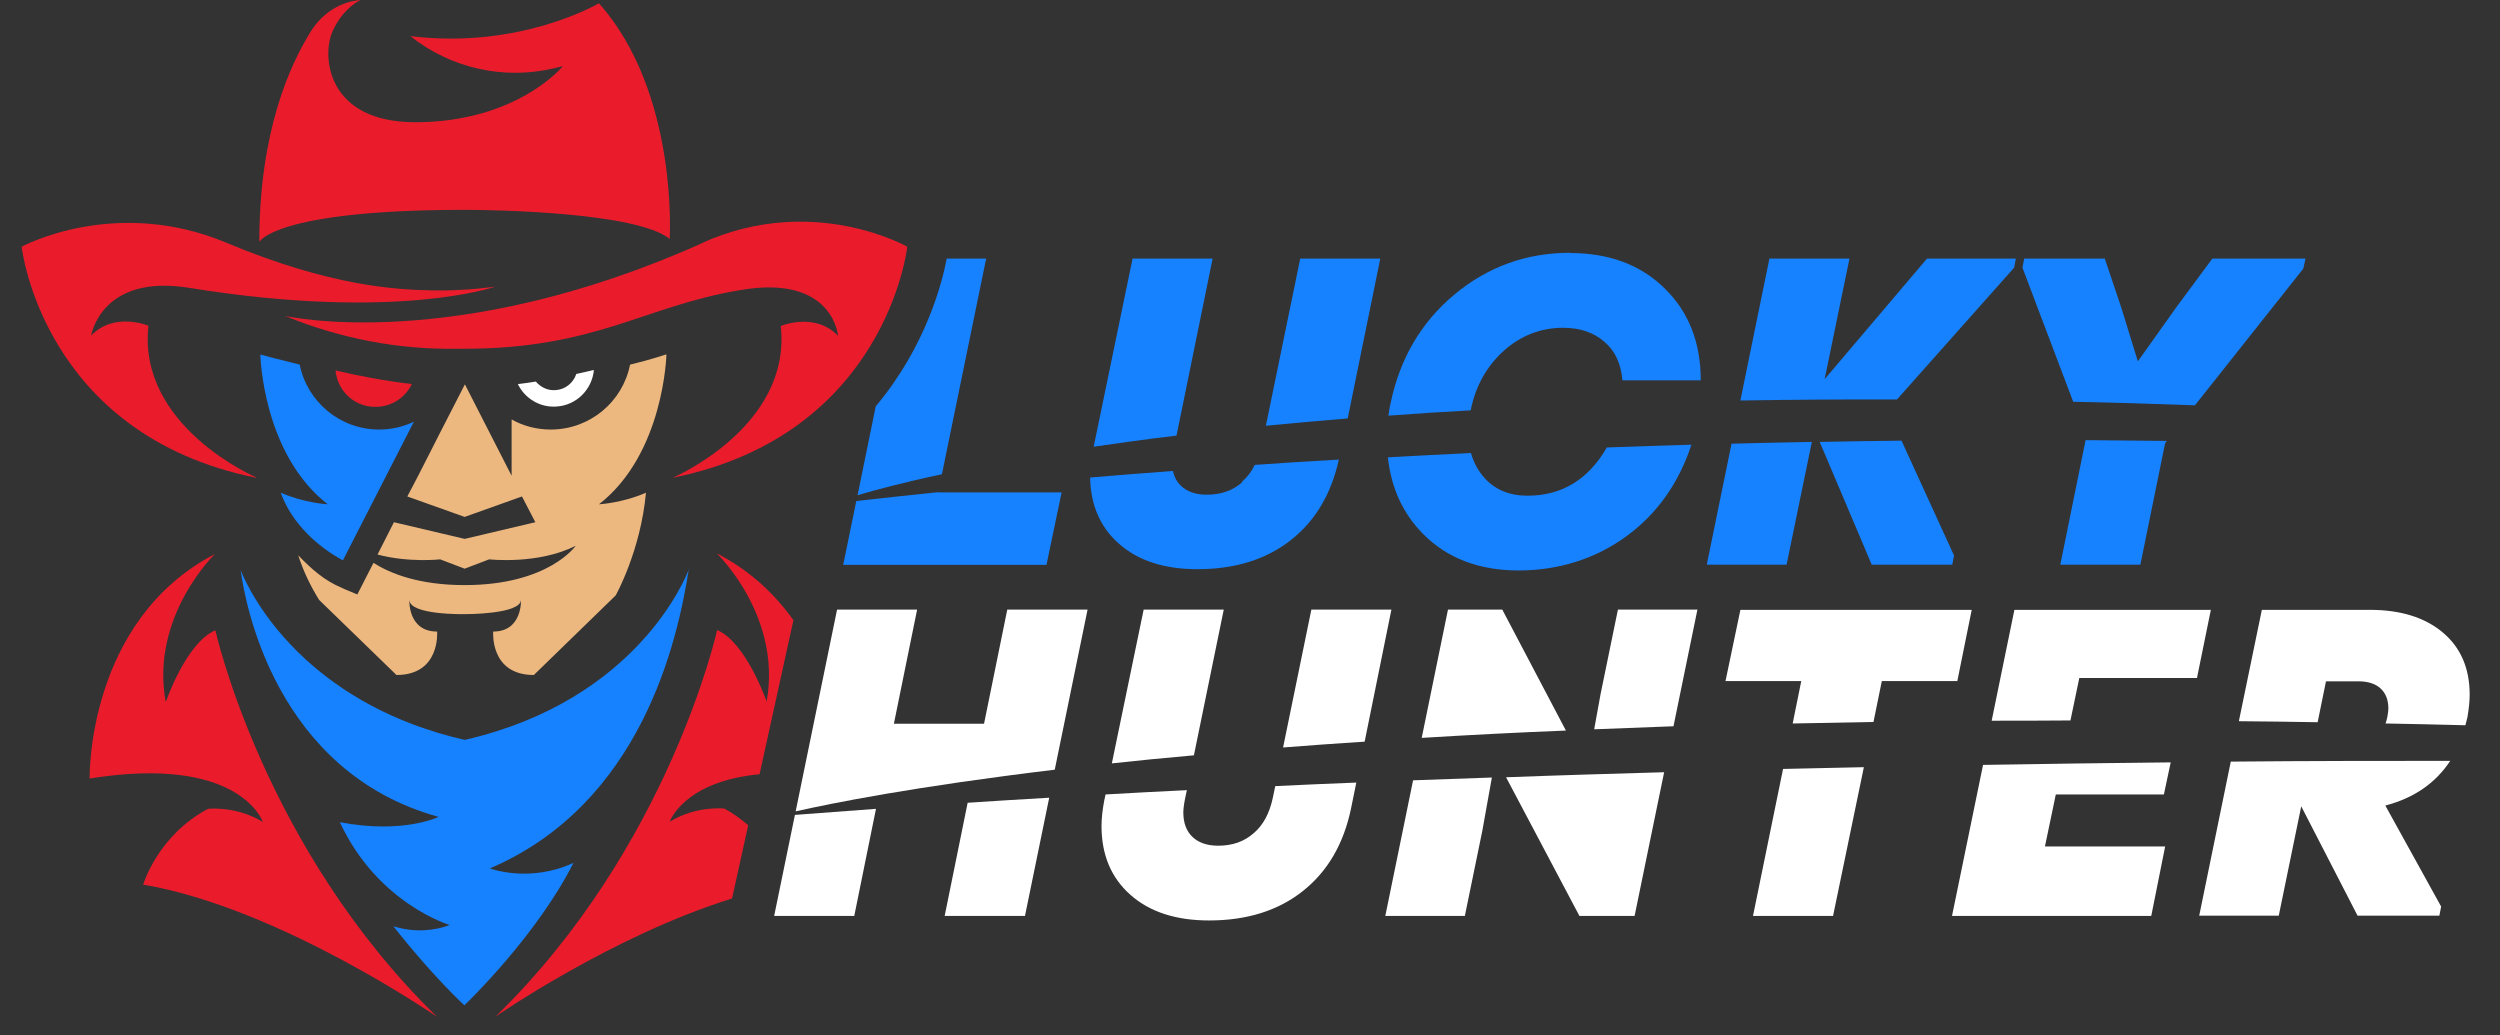 <svg width="99" height="41" viewBox="0 0 99 41" fill="none" xmlns="http://www.w3.org/2000/svg">
<rect x="0" y="0" width="99" height="41" fill="#333333" stroke="none"/>
<path d="M87.609 10.24L86.159 12.2L84.659 14.31L84.009 12.2L83.349 10.24H80.159L80.089 10.6L82.099 15.91C83.659 15.94 85.269 15.99 86.919 16.05L91.209 10.64L91.299 10.24H87.609Z" fill="#1682FF"/>
<path d="M81.589 22.36H84.759L85.739 17.55L85.809 17.46C84.929 17.45 83.849 17.44 82.589 17.43L81.589 22.36Z" fill="#1682FF"/>
<path d="M72.259 15L73.239 10.24H70.069L68.919 15.86C70.889 15.83 72.949 15.81 75.119 15.82L79.759 10.6L79.829 10.24H76.309L72.269 15H72.259Z" fill="#1682FF"/>
<path d="M72.06 17.5L74.12 22.36H77.31L77.38 22L75.3 17.45C74.27 17.46 73.18 17.48 72.06 17.5Z" fill="#1682FF"/>
<path d="M67.579 22.36H70.749L71.749 17.5C70.719 17.52 69.659 17.54 68.569 17.57L67.589 22.36H67.579Z" fill="#1682FF"/>
<path d="M60.49 19.63C59.77 19.63 59.2 19.39 58.78 18.92C58.53 18.64 58.36 18.32 58.25 17.94C57.17 17.99 56.07 18.05 54.96 18.11C55.09 19.32 55.55 20.33 56.35 21.14C57.31 22.11 58.57 22.59 60.14 22.59C61.71 22.59 63.2 22.13 64.44 21.21C65.63 20.33 66.48 19.13 66.98 17.61C65.89 17.64 64.77 17.68 63.63 17.72C62.9 18.99 61.85 19.63 60.49 19.63Z" fill="#1682FF"/>
<path d="M62.19 10.01C60.45 10.01 58.919 10.56 57.599 11.66C56.279 12.76 55.44 14.19 55.069 15.96C55.029 16.12 55.01 16.28 54.98 16.46C56.029 16.38 57.109 16.31 58.239 16.25C58.429 15.29 58.87 14.51 59.539 13.9C60.219 13.29 61.01 12.98 61.9 12.98C62.559 12.98 63.099 13.16 63.529 13.53C63.959 13.89 64.189 14.4 64.249 15.06H67.35C67.35 13.56 66.87 12.34 65.909 11.41C64.96 10.48 63.709 10.02 62.179 10.02L62.19 10.01Z" fill="#1682FF"/>
<path d="M50.129 16.86C51.159 16.76 52.239 16.66 53.369 16.57L54.659 10.24H51.489L50.129 16.86Z" fill="#1682FF"/>
<path d="M49.189 19.1C48.809 19.43 48.349 19.59 47.789 19.59C47.349 19.59 47.009 19.47 46.769 19.24C46.609 19.09 46.499 18.89 46.449 18.65C45.359 18.73 44.269 18.82 43.169 18.91C43.189 20 43.569 20.88 44.309 21.53C45.079 22.21 46.119 22.54 47.419 22.54C48.919 22.54 50.159 22.15 51.139 21.37C52.099 20.61 52.719 19.55 53.019 18.2C51.919 18.26 50.809 18.33 49.689 18.41C49.559 18.68 49.389 18.9 49.179 19.08L49.189 19.1Z" fill="#1682FF"/>
<path d="M48.02 10.24H44.85L43.31 17.69C44.32 17.54 45.41 17.39 46.59 17.25L48.02 10.24Z" fill="#1682FF"/>
<path d="M39.05 10.24H37.49C37.33 11.09 36.71 13.67 34.68 16.09L33.96 19.61C34.68 19.4 35.78 19.1 37.3 18.78L39.05 10.25V10.24Z" fill="#1682FF"/>
<path d="M37.15 19.49C36.07 19.6 34.99 19.72 33.91 19.84L33.39 22.37H41.44L42.04 19.5H37.14L37.15 19.49Z" fill="#1682FF"/>
<path d="M22.818 14.82C22.698 15.17 22.378 15.43 21.988 15.45C21.678 15.47 21.408 15.33 21.218 15.11C20.988 15.15 20.748 15.18 20.508 15.21C20.778 15.77 21.368 16.14 22.018 16.1C22.818 16.06 23.448 15.43 23.518 14.65C23.298 14.7 23.058 14.76 22.818 14.81V14.82Z" fill="white"/>
<path d="M26.36 14.04C26.36 14.04 25.85 14.22 24.95 14.44C24.66 15.91 23.36 17.01 21.81 17.01C21.25 17.01 20.72 16.87 20.26 16.61V18.84L18.41 15.22L17.44 17.11L16.56 18.84L16.13 19.66L18.4 20.47L20.67 19.66L21.2 20.68L18.4 21.34L15.6 20.68L14.95 21.96C16.2 22.29 17.43 22.15 17.43 22.15L18.4 22.52L19.37 22.15C19.37 22.15 21.31 22.37 22.8 21.61C22.8 21.61 21.73 23.17 18.4 23.17C16.59 23.17 15.45 22.71 14.79 22.29L14.15 23.54L13.69 23.35L13.56 23.29C12.84 22.99 12.34 22.54 11.81 21.99C12.01 22.61 12.29 23.2 12.64 23.76L15.7 26.73C17.45 26.73 17.31 25.01 17.31 25.01C16.14 25.01 16.21 23.75 16.21 23.75C16.21 24.37 18.42 24.32 18.42 24.32C18.42 24.32 20.63 24.33 20.63 23.75C20.63 23.75 20.7 25.01 19.53 25.01C19.53 25.01 19.39 26.73 21.14 26.73L24.38 23.58C24.38 23.58 25.37 21.82 25.58 19.51C24.66 19.92 23.72 19.97 23.72 19.97C26.3 17.96 26.39 14.04 26.39 14.04H26.36Z" fill="#ECB87F"/>
<path d="M12.979 19.97C12.979 19.97 12.039 19.92 11.119 19.51L11.159 19.62C11.589 20.72 12.539 21.63 13.579 22.19L16.389 16.7C15.969 16.9 15.509 17.01 15.009 17.01C13.459 17.01 12.159 15.9 11.869 14.44C10.969 14.22 10.309 14.04 10.309 14.04C10.309 14.04 10.389 17.96 12.979 19.97Z" fill="#1682FF"/>
<path d="M27.289 22.52C27.169 22.849 25.239 27.73 18.409 29.299C18.409 29.299 18.409 29.299 18.399 29.299C15.479 28.63 13.469 27.36 12.089 26.099C10.359 24.509 9.669 22.93 9.529 22.579C9.709 23.91 10.919 30.57 17.369 32.349C17.369 32.349 15.969 33.039 13.459 32.559C14.959 35.789 17.809 36.63 17.809 36.63C17.219 36.859 16.399 36.94 15.579 36.679C17.139 38.669 18.389 39.81 18.389 39.81C18.389 39.81 18.389 39.809 18.399 39.8C18.519 39.69 21.269 37.029 22.709 34.169C20.959 34.98 19.399 34.389 19.399 34.389C25.379 31.829 26.829 25.43 27.279 22.52H27.289Z" fill="#1682FF"/>
<path d="M6.559 27.78C5.949 24.41 8.509 21.94 8.509 21.94C3.419 24.59 3.549 30.83 3.549 30.83C9.509 29.87 10.409 32.55 10.409 32.55C9.339 31.9 8.239 32.03 8.239 32.03C6.249 33.08 5.669 35.03 5.669 35.03C11.069 35.95 17.309 40.27 17.309 40.27C10.429 33.57 8.529 24.96 8.529 24.96C7.369 25.45 6.569 27.79 6.569 27.79L6.559 27.78Z" fill="#EA1C2C"/>
<path d="M16.308 15.21C15.148 15.07 14.128 14.87 13.288 14.67C13.358 15.45 13.988 16.08 14.798 16.11C15.458 16.14 16.038 15.77 16.308 15.21Z" fill="#EA1C2C"/>
<path d="M27.848 9.61C17.958 14.05 11.288 12.51 11.288 12.51C13.448 13.4 15.768 13.85 18.098 13.81H18.398C20.978 13.81 22.748 13.39 24.338 12.9C25.968 12.39 27.408 11.8 29.358 11.48C32.998 10.87 33.188 13.3 33.188 13.3C32.268 12.34 30.918 12.91 30.918 12.91C31.358 16.91 26.638 18.92 26.638 18.92C35.118 17.21 35.928 9.77 35.928 9.77C35.928 9.77 32.208 7.65 27.828 9.61H27.848Z" fill="#EA1C2C"/>
<path d="M10.158 18.91C10.158 18.91 5.438 16.9 5.878 12.9C5.878 12.9 4.528 12.33 3.608 13.29C3.608 13.29 3.998 10.83 7.498 11.4C15.718 12.73 19.618 11.35 19.618 11.35C19.618 11.35 18.408 11.53 17.118 11.5C15.708 11.47 13.108 11.35 8.958 9.61C4.538 7.76 0.858 9.77 0.858 9.77C0.858 9.77 1.668 17.21 10.148 18.92L10.158 18.91Z" fill="#EA1C2C"/>
<path d="M18.159 8.31C18.159 8.31 18.259 8.31 18.409 8.31C19.649 8.31 25.219 8.41 26.519 9.46C26.519 9.46 26.879 3.69 23.719 0.13C23.719 0.13 20.609 1.97 16.249 1.43C17.849 2.7 19.929 3.17 21.909 2.71L22.289 2.62C22.289 2.62 21.069 4.12 18.399 4.65C17.819 4.77 17.169 4.84 16.439 4.84C12.949 4.84 12.729 2.23 13.169 1.24C13.589 0.3 14.279 0 14.279 0C13.479 0.06 12.749 0.54 12.319 1.23C11.469 2.58 10.269 5.23 10.269 9.58C10.269 9.58 10.849 8.34 18.149 8.31H18.159Z" fill="#EA1C2C"/>
<path d="M28.409 21.94C28.409 21.94 30.969 24.41 30.359 27.78C30.359 27.78 29.549 25.44 28.399 24.95C28.399 24.95 26.499 33.57 19.619 40.26C19.619 40.26 24.249 37.05 28.989 35.58L29.629 32.68C29.349 32.44 29.049 32.22 28.689 32.02C28.689 32.02 27.589 31.89 26.519 32.54C26.519 32.54 27.069 30.94 30.079 30.66L31.419 24.56C30.709 23.56 29.739 22.62 28.419 21.93L28.409 21.94Z" fill="#EA1C2C"/>
<path d="M88.339 30.16L87.089 36.26H90.239L91.129 31.93L93.359 36.26H96.599L96.669 35.9L94.459 31.9C95.599 31.6 96.449 31.01 97.029 30.13C94.479 30.13 91.549 30.13 88.349 30.16H88.339Z" fill="white"/>
<path d="M92.129 26.98H93.389C93.779 26.98 94.079 27.08 94.279 27.27C94.479 27.46 94.579 27.72 94.579 28.06C94.579 28.12 94.569 28.23 94.539 28.39C94.519 28.48 94.499 28.57 94.469 28.65C95.509 28.67 96.559 28.69 97.629 28.72C97.659 28.62 97.679 28.51 97.709 28.41C97.769 28.06 97.799 27.76 97.799 27.51C97.799 26.47 97.449 25.65 96.739 25.05C96.029 24.45 95.059 24.15 93.849 24.15H89.569L88.659 28.56C89.689 28.57 90.729 28.58 91.779 28.6L92.109 26.98H92.129Z" fill="white"/>
<path d="M77.29 36.27H85.19L85.74 33.52H80.98L81.41 31.46H85.69L85.96 30.19C83.6 30.21 81.11 30.25 78.529 30.29L77.3 36.27H77.29Z" fill="white"/>
<path d="M82.34 26.85H87L87.55 24.15H79.77L78.87 28.54C79.89 28.54 80.93 28.54 81.99 28.53L82.34 26.85Z" fill="white"/>
<path d="M74.51 26.97H77.51L78.08 24.15H68.92L68.33 26.97H71.33L70.99 28.65C72.03 28.63 73.1 28.61 74.19 28.59L74.52 26.97H74.51Z" fill="white"/>
<path d="M69.419 36.27H72.589L73.809 30.38C72.759 30.4 71.689 30.43 70.609 30.45L69.419 36.27Z" fill="white"/>
<path d="M62.55 36.27H64.73L65.9 30.58C63.83 30.64 61.74 30.7 59.64 30.78L62.55 36.28V36.27Z" fill="white"/>
<path d="M54.858 36.27H58.008L58.698 32.91L59.078 30.79C58.038 30.83 56.998 30.86 55.958 30.9L54.858 36.27Z" fill="white"/>
<path d="M67.22 24.14H64.07L63.38 27.5L63.13 28.88C64.15 28.84 65.2 28.8 66.27 28.76L67.22 24.13V24.14Z" fill="white"/>
<path d="M59.49 24.14H57.34L56.3 29.22C58.1 29.11 60 29.01 62.01 28.93L59.49 24.14Z" fill="white"/>
<path d="M50.4 31.61C50.27 32.21 50.02 32.68 49.64 33C49.26 33.33 48.8 33.49 48.24 33.49C47.8 33.49 47.46 33.37 47.22 33.14C46.98 32.91 46.86 32.59 46.86 32.17C46.86 32.05 46.88 31.87 46.93 31.62L47 31.29C45.92 31.34 44.84 31.4 43.78 31.46L43.73 31.69C43.66 32.06 43.62 32.4 43.62 32.71C43.62 33.85 44 34.76 44.77 35.44C45.54 36.12 46.58 36.45 47.88 36.45C49.38 36.45 50.62 36.06 51.6 35.28C52.58 34.5 53.21 33.41 53.5 32.02L53.71 30.99C52.64 31.03 51.57 31.08 50.5 31.13L50.4 31.61Z" fill="white"/>
<path d="M48.459 24.14H45.289L44.029 30.23C45.049 30.12 46.129 30.01 47.279 29.91L48.459 24.15V24.14Z" fill="white"/>
<path d="M55.1 24.14H51.93L50.81 29.6C51.84 29.52 52.92 29.44 54.04 29.37L55.1 24.14Z" fill="white"/>
<path d="M43.078 24.14H39.888L38.968 28.66H35.398L36.318 24.14H33.148L31.508 32.13C32.928 31.81 36.198 31.15 41.768 30.48L43.068 24.14H43.078Z" fill="white"/>
<path d="M37.399 36.27H40.589L41.549 31.59C40.459 31.65 39.379 31.72 38.319 31.79L37.409 36.27H37.399Z" fill="white"/>
<path d="M30.659 36.27H33.829L34.689 32.03C33.599 32.11 32.529 32.19 31.479 32.27L30.659 36.26V36.27Z" fill="white"/>
</svg>
